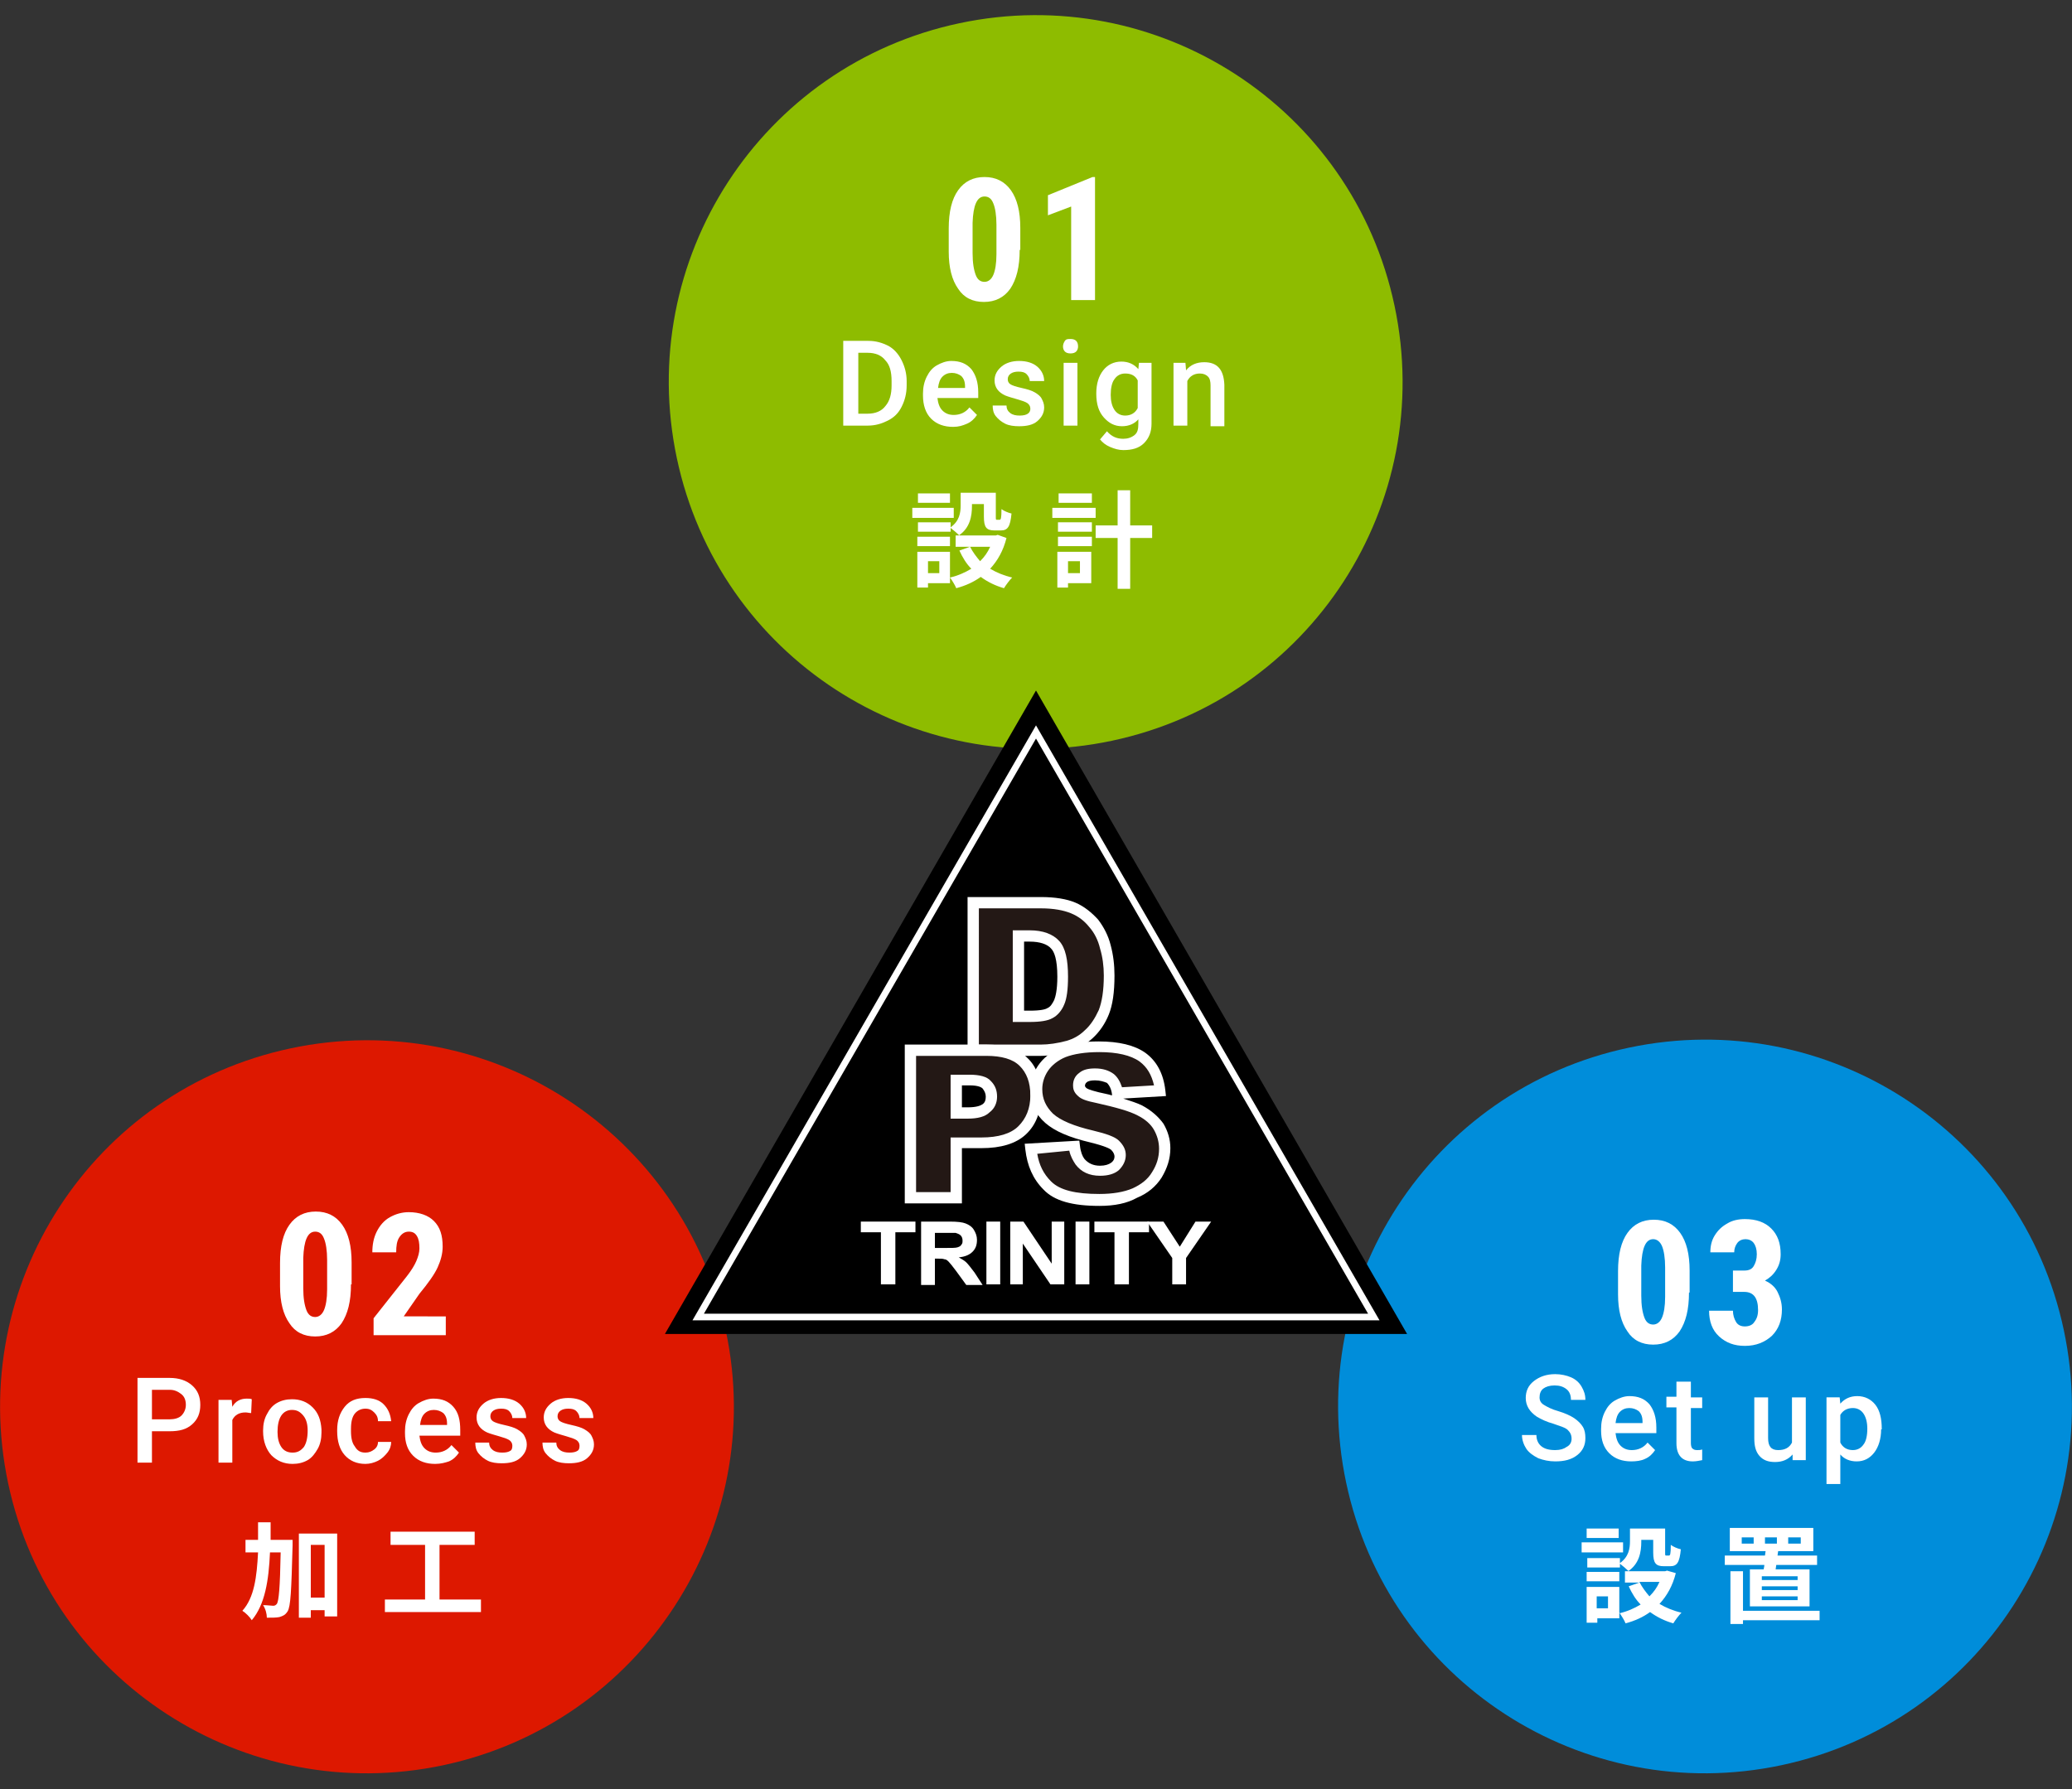 <?xml version="1.0" encoding="utf-8"?>
<!-- Generator: Adobe Illustrator 27.2.0, SVG Export Plug-In . SVG Version: 6.00 Build 0)  -->
<svg version="1.1" id="レイヤー_1" xmlns="http://www.w3.org/2000/svg" xmlns:xlink="http://www.w3.org/1999/xlink" x="0px"
	 y="0px" width="330px" height="285px" viewBox="0 0 330 285" style="enable-background:new 0 0 330 285;" xml:space="preserve">
<rect x="0" y="0" width="330" height="285" fill="#333333" stroke="none"/>
<style type="text/css">
	.st0{fill:#8EBC00;}
	.st1{fill:#FFFFFF;}
	.st2{fill:#DD1800;}
	.st3{fill:#008DDA;}
	.st4{fill:none;stroke:#FFFFFF;stroke-width:1.05;stroke-miterlimit:10;}
	.st5{fill:#231815;}
</style>
<g>
	<g>
		<path class="st0" d="M177.1,118c-31.6,6.7-62.6-13.4-69.3-45c-6.7-31.6,13.4-62.6,45-69.3c31.6-6.7,62.6,13.4,69.3,45
			C228.8,80.3,208.7,111.3,177.1,118z"/>
		<g>
			<g>
				<path class="st1" d="M151.9,82.5h-6.6v-1.6h6.6V82.5z M160.3,85.7c-0.5,2-1.4,3.6-2.6,4.9c1,0.6,2.2,1.1,3.5,1.4
					c-0.4,0.4-1,1.2-1.3,1.7c-1.4-0.4-2.6-1-3.7-1.8c-1.1,0.8-2.4,1.4-3.9,1.8c-0.2-0.5-0.7-1.3-1-1.7v0.9h-3.5v0.7h-1.7v-5.7h5.2
					V92c1.3-0.3,2.4-0.8,3.4-1.4c-0.8-0.8-1.4-1.8-1.9-2.9l1.7-0.6h-2.3v-1.8h0.6c-0.3-0.3-1-0.9-1.4-1.2v0.6h-5.2v-1.5h5.2V84
					c1.4-1,1.6-2.3,1.6-3.5v-2h5.6v3.8c0,0.5,0,0.5,0.2,0.5h0.4c0.2,0,0.3-0.2,0.3-1.7c0.4,0.3,1.1,0.6,1.6,0.7
					c-0.2,2.1-0.6,2.7-1.7,2.7h-1c-1.3,0-1.7-0.5-1.7-2.2v-2h-1.9v0.3c0,1.6-0.3,3.5-2.1,4.7h5.9l0.3-0.1L160.3,85.7z M151.3,87
					h-5.2v-1.5h5.2V87z M151.3,80.1h-5.1v-1.5h5.1V80.1z M149.6,89.4h-1.8v1.9h1.8V89.4z M154.5,87.1c0.4,0.8,1,1.6,1.6,2.3
					c0.7-0.7,1.2-1.4,1.6-2.3H154.5z"/>
				<path class="st1" d="M174.5,82.5h-6.9v-1.6h6.9V82.5z M173.8,92.9h-3.7v0.7h-1.7v-5.7h5.4V92.9z M168.5,83.2h5.4v1.5h-5.4V83.2z
					 M168.5,85.5h5.4V87h-5.4V85.5z M173.9,80.1h-5.3v-1.5h5.3V80.1z M170.1,89.4v1.9h1.9v-1.9H170.1z M183.5,85.7H180v8.1h-2v-8.1
					h-3.5v-2h3.5v-5.6h2v5.6h3.5V85.7z"/>
			</g>
			<g>
				<path class="st1" d="M134.3,67.8V54.3h4c1.2,0,2.2,0.3,3.2,0.8c0.9,0.5,1.6,1.3,2.1,2.3c0.5,1,0.8,2.1,0.8,3.3v0.7
					c0,1.3-0.3,2.4-0.8,3.4c-0.5,1-1.2,1.7-2.2,2.2s-2,0.8-3.2,0.8H134.3z M136.7,56.2v9.7h1.5c1.2,0,2.2-0.4,2.8-1.2
					c0.7-0.8,1-1.9,1-3.3v-0.7c0-1.5-0.3-2.6-1-3.3c-0.6-0.8-1.6-1.2-2.8-1.2H136.7z"/>
				<path class="st1" d="M151.8,68c-1.4,0-2.6-0.4-3.5-1.3S147,64.5,147,63v-0.3c0-1,0.2-1.9,0.6-2.7c0.4-0.8,0.9-1.4,1.6-1.8
					s1.5-0.7,2.3-0.7c1.4,0,2.4,0.4,3.2,1.3c0.7,0.9,1.1,2.1,1.1,3.7v0.9h-6.5c0.1,0.8,0.3,1.5,0.8,2c0.5,0.5,1.1,0.7,1.8,0.7
					c1,0,1.9-0.4,2.5-1.2l1.2,1.2c-0.4,0.6-0.9,1.1-1.6,1.4S152.7,68,151.8,68z M151.6,59.4c-0.6,0-1.1,0.2-1.5,0.6
					c-0.4,0.4-0.6,1-0.7,1.8h4.3v-0.2c0-0.8-0.2-1.3-0.6-1.7C152.7,59.6,152.2,59.4,151.6,59.4z"/>
				<path class="st1" d="M164.1,65.1c0-0.4-0.2-0.7-0.5-0.9c-0.3-0.2-0.9-0.4-1.6-0.6s-1.4-0.4-1.9-0.6c-1.1-0.5-1.7-1.3-1.7-2.4
					c0-0.9,0.4-1.6,1.1-2.2c0.7-0.6,1.7-0.9,2.8-0.9c1.2,0,2.2,0.3,2.9,0.9c0.7,0.6,1.1,1.4,1.1,2.3H164c0-0.4-0.2-0.8-0.5-1.1
					s-0.7-0.4-1.3-0.4c-0.5,0-0.9,0.1-1.2,0.3c-0.3,0.2-0.5,0.5-0.5,0.9c0,0.3,0.1,0.6,0.4,0.8c0.3,0.2,0.9,0.4,1.8,0.6
					c0.9,0.2,1.6,0.4,2.1,0.7c0.5,0.3,0.9,0.6,1.1,1s0.4,0.8,0.4,1.4c0,0.9-0.4,1.6-1.1,2.2c-0.7,0.6-1.7,0.8-2.9,0.8
					c-0.8,0-1.6-0.1-2.2-0.4c-0.6-0.3-1.1-0.7-1.5-1.2s-0.5-1.1-0.5-1.7h2.2c0,0.5,0.2,0.9,0.6,1.2c0.4,0.3,0.9,0.4,1.5,0.4
					c0.6,0,1-0.1,1.3-0.3C164,65.7,164.1,65.4,164.1,65.1z"/>
				<path class="st1" d="M169.3,55.2c0-0.3,0.1-0.6,0.3-0.9s0.5-0.3,0.9-0.3c0.4,0,0.7,0.1,0.9,0.3c0.2,0.2,0.3,0.5,0.3,0.9
					c0,0.3-0.1,0.6-0.3,0.8c-0.2,0.2-0.5,0.3-0.9,0.3c-0.4,0-0.7-0.1-0.9-0.3S169.3,55.5,169.3,55.2z M171.6,67.8h-2.2v-10h2.2V67.8
					z"/>
				<path class="st1" d="M174.6,62.7c0-1.6,0.4-2.8,1.1-3.7c0.7-0.9,1.7-1.4,2.9-1.4c1.1,0,2,0.4,2.7,1.2l0.1-1h2v9.7
					c0,1.3-0.4,2.3-1.2,3.1c-0.8,0.8-1.9,1.1-3.3,1.1c-0.7,0-1.4-0.2-2.1-0.5c-0.7-0.3-1.2-0.7-1.6-1.2l1.1-1.3
					c0.7,0.8,1.5,1.2,2.6,1.2c0.7,0,1.3-0.2,1.8-0.6s0.6-1,0.6-1.8v-0.7c-0.6,0.7-1.5,1.1-2.6,1.1c-1.2,0-2.1-0.5-2.9-1.4
					C175,65.6,174.6,64.4,174.6,62.7z M176.9,62.9c0,1,0.2,1.8,0.6,2.4c0.4,0.6,1,0.9,1.7,0.9c0.9,0,1.6-0.4,2-1.2v-4.4
					c-0.4-0.8-1.1-1.1-2-1.1c-0.7,0-1.3,0.3-1.7,0.9C177.1,60.9,176.9,61.8,176.9,62.9z"/>
				<path class="st1" d="M188.8,57.8l0.1,1.2c0.7-0.9,1.7-1.3,2.9-1.3c2.1,0,3.1,1.2,3.2,3.6v6.6h-2.2v-6.5c0-0.6-0.1-1.1-0.4-1.4
					c-0.3-0.3-0.7-0.5-1.3-0.5c-0.9,0-1.6,0.4-2,1.2v7.1h-2.2v-10H188.8z"/>
			</g>
			<g>
				<path class="st1" d="M162.4,39.8c0,2.7-0.5,4.7-1.5,6.2c-1,1.4-2.4,2.1-4.2,2.1c-1.8,0-3.2-0.7-4.1-2.1c-1-1.4-1.5-3.4-1.5-5.9
					v-3.7c0-2.7,0.5-4.7,1.5-6.1c1-1.4,2.4-2.1,4.2-2.1s3.2,0.7,4.2,2.1c1,1.4,1.5,3.4,1.5,6V39.8z M158.7,35.8
					c0-1.5-0.2-2.7-0.5-3.4c-0.3-0.8-0.8-1.1-1.4-1.1c-1.2,0-1.8,1.4-1.9,4.2v4.8c0,1.6,0.2,2.7,0.5,3.5s0.8,1.1,1.4,1.1
					c0.6,0,1.1-0.4,1.4-1.1c0.3-0.7,0.5-1.8,0.5-3.3V35.8z"/>
				<path class="st1" d="M174.4,47.8h-3.8V32.9l-3.7,1.4v-3.2l7.1-2.9h0.4V47.8z"/>
			</g>
		</g>
	</g>
	<g>
		<path class="st2" d="M70.6,281.2C39,287.9,8,267.8,1.3,236.3c-6.7-31.6,13.4-62.6,45-69.3c31.6-6.7,62.6,13.4,69.3,45
			C122.3,243.5,102.1,274.5,70.6,281.2z"/>
		<g>
			<g>
				<path class="st1" d="M46.6,245.3c0,0,0,0.7,0,0.9c-0.2,7.2-0.3,9.7-0.8,10.5c-0.4,0.6-0.7,0.7-1.3,0.9c-0.5,0.1-1.2,0.1-2,0.1
					c0-0.6-0.2-1.4-0.6-2c0.7,0,1.3,0.1,1.6,0.1c0.3,0,0.4-0.1,0.6-0.3c0.3-0.5,0.5-2.5,0.6-8.2H43c-0.2,4.5-0.8,8.3-2.9,10.8
					c-0.3-0.5-1-1.2-1.5-1.5c1.9-2.1,2.3-5.4,2.5-9.3h-2v-2h2c0-0.9,0-1.8,0-2.8h2c0,0.9,0,1.9,0,2.8H46.6z M53.7,244.2v13.3h-2v-1
					h-2.2v1.2h-1.9v-13.4H53.7z M51.7,254.5v-8.4h-2.2v8.4H51.7z"/>
				<path class="st1" d="M76.6,254.8v2H61.3v-2h6.4v-8.7h-5.5V244h13.4v2.1H70v8.7H76.6z"/>
			</g>
			<g>
				<path class="st1" d="M24.2,228v5h-2.3v-13.5H27c1.5,0,2.7,0.4,3.6,1.2s1.3,1.8,1.3,3.1c0,1.3-0.4,2.3-1.3,3.1S28.6,228,27,228
					H24.2z M24.2,226.1H27c0.8,0,1.5-0.2,1.9-0.6s0.7-1,0.7-1.7c0-0.7-0.2-1.3-0.7-1.7s-1.1-0.7-1.8-0.7h-2.9V226.1z"/>
				<path class="st1" d="M40,225.1c-0.3,0-0.6-0.1-0.9-0.1c-1,0-1.7,0.4-2.1,1.2v6.8h-2.2v-10h2.1l0.1,1.1c0.5-0.9,1.3-1.3,2.3-1.3
					c0.3,0,0.6,0,0.8,0.1L40,225.1z"/>
				<path class="st1" d="M41.9,227.9c0-1,0.2-1.9,0.6-2.6c0.4-0.8,0.9-1.4,1.6-1.8s1.5-0.6,2.4-0.6c1.3,0,2.4,0.4,3.3,1.3
					s1.3,2,1.4,3.5l0,0.5c0,1-0.2,1.9-0.6,2.6s-0.9,1.4-1.6,1.8c-0.7,0.4-1.5,0.6-2.4,0.6c-1.4,0-2.5-0.5-3.4-1.4
					c-0.8-0.9-1.3-2.2-1.3-3.8V227.9z M44.2,228.1c0,1,0.2,1.8,0.6,2.4c0.4,0.6,1,0.9,1.8,0.9c0.8,0,1.3-0.3,1.8-0.9
					c0.4-0.6,0.6-1.5,0.6-2.6c0-1-0.2-1.8-0.7-2.4s-1-0.9-1.8-0.9c-0.7,0-1.3,0.3-1.7,0.9C44.4,226.1,44.2,227,44.2,228.1z"/>
				<path class="st1" d="M58.2,231.4c0.6,0,1-0.2,1.4-0.5c0.4-0.3,0.6-0.7,0.6-1.2h2.1c0,0.6-0.2,1.2-0.6,1.7
					c-0.4,0.5-0.9,1-1.5,1.3c-0.6,0.3-1.3,0.5-2,0.5c-1.4,0-2.5-0.5-3.3-1.4c-0.8-0.9-1.2-2.2-1.2-3.8v-0.2c0-1.5,0.4-2.7,1.2-3.7
					s1.9-1.4,3.3-1.4c1.2,0,2.2,0.3,2.9,1c0.7,0.7,1.1,1.6,1.2,2.7h-2.1c0-0.6-0.2-1-0.6-1.4c-0.4-0.4-0.8-0.6-1.4-0.6
					c-0.7,0-1.3,0.3-1.7,0.8c-0.4,0.5-0.6,1.3-0.6,2.4v0.4c0,1.1,0.2,1.9,0.6,2.4C56.9,231.1,57.4,231.4,58.2,231.4z"/>
				<path class="st1" d="M69.3,233.2c-1.4,0-2.6-0.4-3.5-1.3s-1.3-2.1-1.3-3.6V228c0-1,0.2-1.9,0.6-2.7c0.4-0.8,0.9-1.4,1.6-1.8
					c0.7-0.4,1.5-0.7,2.3-0.7c1.4,0,2.4,0.4,3.2,1.3s1.1,2.1,1.1,3.7v0.9h-6.5c0.1,0.8,0.3,1.5,0.8,2c0.5,0.5,1.1,0.7,1.8,0.7
					c1,0,1.9-0.4,2.5-1.2l1.2,1.2c-0.4,0.6-0.9,1.1-1.6,1.4C70.9,233,70.2,233.2,69.3,233.2z M69.1,224.6c-0.6,0-1.1,0.2-1.5,0.6
					c-0.4,0.4-0.6,1-0.7,1.8h4.3v-0.2c0-0.8-0.2-1.3-0.6-1.7C70.2,224.8,69.7,224.6,69.1,224.6z"/>
				<path class="st1" d="M81.6,230.3c0-0.4-0.2-0.7-0.5-0.9c-0.3-0.2-0.9-0.4-1.6-0.6s-1.4-0.4-1.9-0.6c-1.1-0.5-1.7-1.3-1.7-2.4
					c0-0.9,0.4-1.6,1.1-2.2c0.7-0.6,1.7-0.9,2.8-0.9c1.2,0,2.2,0.3,2.9,0.9s1.1,1.4,1.1,2.3h-2.2c0-0.4-0.2-0.8-0.5-1.1
					c-0.3-0.3-0.7-0.4-1.3-0.4c-0.5,0-0.9,0.1-1.2,0.3c-0.3,0.2-0.5,0.5-0.5,0.9c0,0.3,0.1,0.6,0.4,0.8c0.3,0.2,0.9,0.4,1.8,0.6
					s1.6,0.4,2.1,0.7c0.5,0.3,0.9,0.6,1.1,1c0.2,0.4,0.4,0.8,0.4,1.4c0,0.9-0.4,1.6-1.1,2.2s-1.7,0.8-2.9,0.8
					c-0.8,0-1.6-0.1-2.2-0.4c-0.6-0.3-1.1-0.7-1.5-1.2c-0.4-0.5-0.5-1.1-0.5-1.7h2.2c0,0.5,0.2,0.9,0.6,1.2c0.4,0.3,0.9,0.4,1.5,0.4
					c0.6,0,1-0.1,1.3-0.3C81.5,231,81.6,230.7,81.6,230.3z"/>
				<path class="st1" d="M92.3,230.3c0-0.4-0.2-0.7-0.5-0.9c-0.3-0.2-0.9-0.4-1.6-0.6s-1.4-0.4-1.9-0.6c-1.1-0.5-1.7-1.3-1.7-2.4
					c0-0.9,0.4-1.6,1.1-2.2c0.7-0.6,1.7-0.9,2.8-0.9c1.2,0,2.2,0.3,2.9,0.9s1.1,1.4,1.1,2.3h-2.2c0-0.4-0.2-0.8-0.5-1.1
					c-0.3-0.3-0.7-0.4-1.3-0.4c-0.5,0-0.9,0.1-1.2,0.3c-0.3,0.2-0.5,0.5-0.5,0.9c0,0.3,0.1,0.6,0.4,0.8c0.3,0.2,0.9,0.4,1.8,0.6
					s1.6,0.4,2.1,0.7c0.5,0.3,0.9,0.6,1.1,1c0.2,0.4,0.4,0.8,0.4,1.4c0,0.9-0.4,1.6-1.1,2.2s-1.7,0.8-2.9,0.8
					c-0.8,0-1.6-0.1-2.2-0.4c-0.6-0.3-1.1-0.7-1.5-1.2c-0.4-0.5-0.5-1.1-0.5-1.7h2.2c0,0.5,0.2,0.9,0.6,1.2c0.4,0.3,0.9,0.4,1.5,0.4
					c0.6,0,1-0.1,1.3-0.3C92.2,231,92.3,230.7,92.3,230.3z"/>
			</g>
			<g>
				<path class="st1" d="M55.9,204.6c0,2.7-0.5,4.7-1.5,6.2c-1,1.4-2.4,2.1-4.2,2.1c-1.8,0-3.2-0.7-4.1-2.1c-1-1.4-1.5-3.4-1.5-5.9
					v-3.7c0-2.7,0.5-4.7,1.5-6.1c1-1.4,2.4-2.1,4.2-2.1s3.2,0.7,4.2,2.1s1.5,3.4,1.5,6V204.6z M52.1,200.7c0-1.5-0.2-2.7-0.5-3.4
					c-0.3-0.8-0.8-1.1-1.4-1.1c-1.2,0-1.8,1.4-1.9,4.2v4.8c0,1.6,0.2,2.7,0.5,3.5c0.3,0.8,0.8,1.1,1.4,1.1c0.6,0,1.1-0.4,1.4-1.1
					c0.3-0.7,0.5-1.8,0.5-3.3V200.7z"/>
				<path class="st1" d="M71,212.7H59.5V210l5.3-6.7c0.7-0.9,1.2-1.7,1.5-2.4c0.3-0.7,0.5-1.4,0.5-2c0-0.9-0.1-1.5-0.4-2
					c-0.3-0.5-0.7-0.7-1.3-0.7c-0.6,0-1.1,0.3-1.5,0.9c-0.4,0.6-0.5,1.4-0.5,2.4h-3.8c0-1.2,0.2-2.3,0.7-3.3s1.2-1.8,2.1-2.3
					c0.9-0.5,1.9-0.8,3-0.8c1.7,0,3.1,0.5,4,1.4c1,1,1.4,2.3,1.4,4.1c0,1.1-0.3,2.2-0.8,3.3c-0.5,1.1-1.5,2.5-2.9,4.2l-2.5,3.6H71
					V212.7z"/>
			</g>
		</g>
	</g>
	<g>
		<path class="st3" d="M283.7,281.2c-31.6,6.7-62.6-13.4-69.3-45c-6.7-31.6,13.4-62.6,45-69.3c31.6-6.7,62.6,13.4,69.3,45
			C335.4,243.5,315.3,274.5,283.7,281.2z"/>
		<g>
			<g>
				<path class="st1" d="M258.5,247.3h-6.6v-1.6h6.6V247.3z M266.9,250.6c-0.5,2-1.4,3.6-2.6,4.9c1,0.6,2.2,1.1,3.5,1.4
					c-0.4,0.4-1,1.2-1.3,1.7c-1.4-0.4-2.6-1-3.7-1.8c-1.1,0.8-2.4,1.4-3.9,1.8c-0.2-0.5-0.7-1.3-1-1.7v0.9h-3.5v0.7h-1.7v-5.7h5.2
					v4.2c1.3-0.3,2.4-0.8,3.4-1.4c-0.8-0.8-1.4-1.8-1.9-2.9l1.7-0.6h-2.3v-1.8h0.6c-0.3-0.3-1-0.9-1.4-1.2v0.6h-5.2v-1.5h5.2v0.8
					c1.4-1,1.6-2.3,1.6-3.5v-2h5.6v3.8c0,0.5,0,0.5,0.2,0.5h0.4c0.2,0,0.3-0.2,0.3-1.7c0.4,0.3,1.1,0.6,1.6,0.7
					c-0.2,2.1-0.6,2.7-1.7,2.7h-1c-1.3,0-1.7-0.5-1.7-2.2v-2h-1.9v0.3c0,1.6-0.3,3.5-2.1,4.7h5.9l0.3-0.1L266.9,250.6z M257.9,251.9
					h-5.2v-1.5h5.2V251.9z M257.8,245h-5.1v-1.5h5.1V245z M256.1,254.3h-1.8v1.9h1.8V254.3z M261.1,252c0.4,0.8,1,1.6,1.6,2.3
					c0.7-0.7,1.2-1.4,1.6-2.3H261.1z"/>
				<path class="st1" d="M280.9,250c0-0.2,0.1-0.4,0.1-0.7h-6.3v-1.5h6.4l0.1-0.7h-5.7v-3.7h13.3v3.7h-5.6l-0.1,0.7h6.3v1.5h-6.5
					l-0.1,0.7h5.4v5.9h-9.5V250H280.9z M289.8,258.1h-12.2v0.6h-2v-8.4h2v6.3h12.2V258.1z M279.3,244.9h-1.9v1h1.9V244.9z
					 M286.3,251.1h-5.7v0.6h5.7V251.1z M286.3,252.7h-5.7v0.6h5.7V252.7z M286.3,254.3h-5.7v0.6h5.7V254.3z M281.1,245.9h1.9v-1
					h-1.9V245.9z M284.8,245.9h2v-1h-2V245.9z"/>
			</g>
			<g>
				<path class="st1" d="M250.3,229.2c0-0.6-0.2-1-0.6-1.4s-1.2-0.6-2.3-1c-1.1-0.3-1.9-0.7-2.6-1.1c-1.2-0.8-1.8-1.8-1.8-3
					c0-1.1,0.4-2,1.3-2.7c0.9-0.7,2-1.1,3.4-1.1c0.9,0,1.8,0.2,2.5,0.5c0.7,0.3,1.3,0.8,1.7,1.5s0.6,1.3,0.6,2.1h-2.3
					c0-0.7-0.2-1.3-0.7-1.7s-1.1-0.6-1.9-0.6c-0.8,0-1.4,0.2-1.8,0.5c-0.4,0.3-0.6,0.8-0.6,1.4c0,0.5,0.2,0.9,0.7,1.2
					c0.5,0.3,1.2,0.7,2.3,1c1,0.3,1.9,0.7,2.5,1.1s1.1,0.9,1.4,1.4s0.4,1.1,0.4,1.8c0,1.1-0.4,2-1.3,2.7c-0.9,0.7-2,1-3.5,1
					c-1,0-1.9-0.2-2.7-0.5c-0.8-0.4-1.5-0.9-1.9-1.5s-0.7-1.4-0.7-2.2h2.3c0,0.8,0.3,1.4,0.8,1.8c0.5,0.4,1.2,0.6,2.2,0.6
					c0.8,0,1.4-0.2,1.8-0.5C250.1,230.2,250.3,229.7,250.3,229.2z"/>
				<path class="st1" d="M259.8,232.8c-1.4,0-2.6-0.4-3.5-1.3s-1.3-2.1-1.3-3.6v-0.3c0-1,0.2-1.9,0.6-2.7c0.4-0.8,0.9-1.4,1.6-1.8
					c0.7-0.4,1.5-0.7,2.3-0.7c1.4,0,2.4,0.4,3.2,1.3c0.7,0.9,1.1,2.1,1.1,3.7v0.9h-6.5c0.1,0.8,0.3,1.5,0.8,2
					c0.5,0.5,1.1,0.7,1.8,0.7c1,0,1.9-0.4,2.5-1.2l1.2,1.2c-0.4,0.6-0.9,1.1-1.6,1.4C261.4,232.7,260.6,232.8,259.8,232.8z
					 M259.5,224.3c-0.6,0-1.1,0.2-1.5,0.6s-0.6,1-0.7,1.8h4.3v-0.2c0-0.8-0.2-1.3-0.6-1.7C260.6,224.5,260.1,224.3,259.5,224.3z"/>
				<path class="st1" d="M269.3,220.2v2.4h1.8v1.7h-1.8v5.6c0,0.4,0.1,0.7,0.2,0.8c0.2,0.2,0.4,0.3,0.8,0.3c0.3,0,0.5,0,0.8-0.1v1.7
					c-0.5,0.1-1,0.2-1.5,0.2c-1.7,0-2.6-1-2.6-2.9v-5.7h-1.6v-1.7h1.6v-2.4H269.3z"/>
				<path class="st1" d="M285.5,231.7c-0.7,0.8-1.6,1.2-2.8,1.2c-1.1,0-1.9-0.3-2.5-1s-0.8-1.6-0.8-2.8v-6.5h2.2v6.5
					c0,1.3,0.5,1.9,1.6,1.9c1.1,0,1.8-0.4,2.2-1.2v-7.2h2.2v10h-2.1L285.5,231.7z"/>
				<path class="st1" d="M299.6,227.7c0,1.5-0.4,2.8-1.1,3.7c-0.7,0.9-1.6,1.4-2.8,1.4c-1.1,0-2-0.4-2.6-1.1v4.7h-2.2v-13.8h2.1
					l0.1,1c0.7-0.8,1.6-1.2,2.7-1.2c1.2,0,2.2,0.5,2.9,1.4s1,2.2,1,3.8V227.7z M297.4,227.6c0-1-0.2-1.8-0.6-2.4
					c-0.4-0.6-1-0.9-1.7-0.9c-0.9,0-1.6,0.4-2,1.1v4.4c0.4,0.8,1.1,1.2,2,1.2c0.7,0,1.3-0.3,1.7-0.9
					C297.2,229.6,297.4,228.7,297.4,227.6z"/>
			</g>
			<g>
				<path class="st1" d="M269,205.9c0,2.7-0.5,4.7-1.5,6.2c-1,1.4-2.4,2.1-4.2,2.1c-1.8,0-3.2-0.7-4.1-2.1c-1-1.4-1.5-3.4-1.5-5.9
					v-3.7c0-2.7,0.5-4.7,1.5-6.1c1-1.4,2.4-2.1,4.2-2.1s3.2,0.7,4.2,2.1c1,1.4,1.5,3.4,1.5,6V205.9z M265.2,201.9
					c0-1.5-0.2-2.7-0.5-3.4s-0.8-1.1-1.4-1.1c-1.2,0-1.8,1.4-1.9,4.2v4.8c0,1.6,0.2,2.7,0.5,3.5c0.3,0.8,0.8,1.1,1.4,1.1
					c0.6,0,1.1-0.4,1.4-1.1c0.3-0.7,0.5-1.8,0.5-3.3V201.9z"/>
				<path class="st1" d="M276,202.4h1.8c0.7,0,1.2-0.2,1.5-0.7c0.3-0.5,0.5-1.1,0.5-1.9c0-0.8-0.2-1.4-0.5-1.8s-0.8-0.6-1.3-0.6
					c-0.5,0-1,0.2-1.3,0.6c-0.3,0.4-0.5,0.9-0.5,1.5h-3.8c0-1,0.2-1.9,0.7-2.7c0.5-0.8,1.1-1.4,2-1.9c0.8-0.5,1.8-0.7,2.8-0.7
					c1.8,0,3.2,0.5,4.2,1.5s1.5,2.3,1.5,4.1c0,0.9-0.2,1.7-0.7,2.5c-0.5,0.8-1.1,1.3-1.8,1.7c0.9,0.4,1.6,1,2,1.8
					c0.4,0.8,0.7,1.7,0.7,2.8c0,1.7-0.5,3.1-1.6,4.2c-1.1,1-2.5,1.6-4.3,1.6c-1.7,0-3-0.5-4.1-1.5s-1.6-2.4-1.6-4.1h3.8
					c0,0.7,0.2,1.3,0.5,1.8s0.8,0.7,1.4,0.7c0.6,0,1.2-0.2,1.5-0.7c0.4-0.5,0.6-1.1,0.6-1.9c0-1.9-0.7-2.9-2.2-2.9H276V202.4z"/>
			</g>
		</g>
	</g>
	<g>
		<polygon points="105.9,212.5 165,110 224.1,212.5 		"/>
		<polygon class="st4" points="111.2,209.8 165,116.6 218.8,209.8 		"/>
		<g>
			<g>
				<path class="st5" d="M155,143.8h10.8c2.1,0,3.8,0.3,5.2,0.9c1.3,0.6,2.4,1.4,3.2,2.5c0.9,1.1,1.5,2.3,1.9,3.8
					c0.4,1.4,0.6,2.9,0.6,4.5c0,2.5-0.3,4.5-0.9,5.9c-0.6,1.4-1.4,2.5-2.4,3.5c-1,0.9-2.1,1.6-3.3,1.9c-1.6,0.4-3,0.6-4.3,0.6H155
					V143.8z M162.3,149.1v12.8h1.8c1.5,0,2.6-0.2,3.2-0.5c0.6-0.3,1.1-0.9,1.5-1.8c0.4-0.8,0.5-2.2,0.5-4.1c0-2.5-0.4-4.2-1.2-5.1
					c-0.8-0.9-2.2-1.4-4-1.4H162.3z"/>
				<path class="st1" d="M165.8,168.2h-11.7v-25.3h11.7c2.2,0,4.1,0.3,5.5,0.9c1.4,0.6,2.6,1.6,3.6,2.7c0.9,1.2,1.6,2.5,2,4.1
					c0.4,1.5,0.6,3.1,0.6,4.8c0,2.7-0.3,4.7-0.9,6.2c-0.6,1.5-1.5,2.8-2.6,3.8c-1.1,1-2.3,1.7-3.6,2.1
					C168.7,167.9,167.1,168.2,165.8,168.2z M155.9,166.4h9.9c1.2,0,2.6-0.2,4.1-0.6c1-0.3,2-0.8,2.9-1.7c0.9-0.8,1.6-1.9,2.2-3.2
					c0.5-1.3,0.8-3.1,0.8-5.5c0-1.5-0.2-3-0.6-4.3c-0.3-1.3-0.9-2.5-1.7-3.4c-0.8-1-1.7-1.7-2.9-2.2c-1.2-0.5-2.8-0.8-4.8-0.8h-9.9
					V166.4z M164,162.8h-2.7v-14.6h2.7c2.1,0,3.7,0.6,4.7,1.7c1,1.1,1.4,3,1.4,5.7c0,2-0.2,3.5-0.6,4.4c-0.4,1-1.1,1.8-1.9,2.2
					C166.9,162.6,165.7,162.8,164,162.8z M163.1,161h0.9c1.7,0,2.5-0.2,2.8-0.4c0.5-0.2,0.8-0.7,1.1-1.3c0.2-0.5,0.5-1.6,0.5-3.7
					c0-2.8-0.5-4-1-4.5c-0.6-0.7-1.8-1.1-3.4-1.1h-0.9V161z"/>
			</g>
			<g>
				<path class="st5" d="M145,167.3h12.1c2.6,0,4.6,0.6,5.9,1.9c1.3,1.2,2,3,2,5.3c0,2.4-0.7,4.2-2.1,5.6c-1.4,1.3-3.6,2-6.5,2h-4
					v8.7H145V167.3z M152.3,177.3h1.8c1.4,0,2.4-0.2,3-0.7c0.6-0.5,0.8-1.1,0.8-1.9c0-0.7-0.2-1.4-0.7-1.9c-0.5-0.5-1.4-0.8-2.8-0.8
					h-2.1V177.3z"/>
				<path class="st1" d="M153.2,191.7h-9.1v-25.3h13c2.9,0,5.1,0.7,6.5,2.1c1.5,1.4,2.2,3.4,2.2,6c0,2.6-0.8,4.7-2.4,6.2
					c-1.6,1.5-4,2.2-7.1,2.2h-3.1V191.7z M145.9,189.9h5.5v-8.7h4.9c2.7,0,4.7-0.6,5.9-1.8c1.2-1.2,1.9-2.8,1.9-4.9
					c0-2.1-0.6-3.6-1.7-4.7c-1.1-1.1-2.9-1.6-5.3-1.6h-11.2V189.9z M154.1,178.2h-2.7v-7h3c1.6,0,2.8,0.3,3.4,1c0.7,0.7,1,1.5,1,2.5
					c0,1-0.4,1.9-1.2,2.5C156.9,177.9,155.7,178.2,154.1,178.2z M153.2,176.4h0.9c1.5,0,2.1-0.3,2.4-0.5c0.4-0.3,0.5-0.7,0.5-1.2
					c0-0.5-0.2-0.9-0.5-1.3c-0.2-0.2-0.7-0.5-2.1-0.5h-1.2V176.4z"/>
			</g>
			<g>
				<path class="st5" d="M164.2,183l6.9-0.4c0.2,1.1,0.5,2,0.9,2.6c0.7,0.9,1.8,1.4,3.2,1.4c1,0,1.8-0.3,2.4-0.7
					c0.6-0.5,0.8-1,0.8-1.7c0-0.6-0.3-1.1-0.8-1.6c-0.5-0.5-1.8-0.9-3.7-1.4c-3.2-0.7-5.5-1.7-6.8-2.9c-1.4-1.2-2.1-2.7-2.1-4.5
					c0-1.2,0.3-2.3,1-3.4c0.7-1.1,1.8-1.9,3.2-2.5c1.4-0.6,3.3-0.9,5.8-0.9c3,0,5.3,0.6,6.9,1.7c1.6,1.1,2.5,2.9,2.8,5.3l-6.8,0.4
					c-0.2-1.1-0.6-1.8-1.1-2.3c-0.6-0.5-1.4-0.7-2.4-0.7c-0.8,0-1.5,0.2-1.9,0.5c-0.4,0.4-0.6,0.8-0.6,1.3c0,0.4,0.2,0.7,0.5,1
					c0.3,0.3,1.2,0.6,2.4,0.9c3.2,0.7,5.5,1.4,6.8,2.1c1.4,0.7,2.4,1.6,3,2.6c0.6,1,0.9,2.2,0.9,3.5c0,1.5-0.4,2.9-1.2,4.2
					c-0.8,1.3-2,2.2-3.5,2.9c-1.5,0.7-3.4,1-5.7,1c-4,0-6.8-0.8-8.3-2.3C165.3,187.3,164.4,185.4,164.2,183z"/>
				<path class="st1" d="M175.1,192.1c-4.3,0-7.2-0.8-8.9-2.6c-1.7-1.7-2.6-3.8-2.9-6.4l-0.1-0.9l8.7-0.5l0.1,0.8
					c0.1,1,0.4,1.7,0.7,2.1c0.6,0.7,1.4,1.1,2.5,1.1c0.8,0,1.4-0.2,1.8-0.5c0.5-0.4,0.5-0.8,0.5-1c0-0.2-0.1-0.6-0.5-1
					c-0.2-0.2-0.9-0.6-3.3-1.2c-3.4-0.8-5.7-1.8-7.2-3.1c-1.6-1.4-2.4-3.1-2.4-5.2c0-1.4,0.4-2.7,1.2-3.9c0.8-1.2,2-2.2,3.6-2.9
					c1.5-0.7,3.5-1,6.1-1c3.2,0,5.7,0.6,7.4,1.8c1.8,1.3,2.9,3.3,3.2,6l0.1,0.9l-6.8,0.4c1.2,0.4,2.2,0.7,3,1.1
					c1.5,0.8,2.6,1.8,3.4,2.9c0.7,1.2,1.1,2.5,1.1,3.9c0,1.7-0.5,3.2-1.4,4.7c-0.9,1.4-2.2,2.5-3.9,3.2
					C179.5,191.7,177.5,192.1,175.1,192.1z M165.2,183.8c0.3,1.8,1,3.2,2.2,4.4c1.4,1.4,3.9,2,7.7,2c2.1,0,3.9-0.3,5.3-0.9
					c1.3-0.6,2.4-1.4,3.1-2.6c0.7-1.1,1.1-2.3,1.1-3.7c0-1.1-0.3-2.1-0.8-3c-0.5-0.9-1.4-1.7-2.6-2.3c-1.3-0.7-3.5-1.3-6.6-2
					c-1.5-0.3-2.4-0.6-2.9-1.1c-0.7-0.6-0.8-1.2-0.8-1.7c0-0.8,0.3-1.5,1-2c0.6-0.5,1.4-0.7,2.5-0.7c1.2,0,2.2,0.3,3,0.9
					c0.6,0.5,1,1.2,1.3,2.1l5.1-0.3c-0.4-1.7-1.1-2.9-2.3-3.8c-1.4-1-3.6-1.5-6.4-1.5c-2.3,0-4.1,0.3-5.4,0.8
					c-1.2,0.5-2.2,1.3-2.8,2.2c-0.6,0.9-0.9,1.9-0.9,2.9c0,1.6,0.6,2.8,1.7,3.9c1.2,1.1,3.4,2,6.4,2.7c2.1,0.5,3.5,1,4.1,1.6
					c0.7,0.7,1.1,1.4,1.1,2.3c0,0.9-0.4,1.7-1.1,2.4c-0.7,0.6-1.7,0.9-3,0.9c-1.7,0-3-0.6-3.9-1.8c-0.4-0.6-0.8-1.3-1-2.2
					L165.2,183.8z M174.4,172.1c-0.6,0-1.1,0.1-1.3,0.3c-0.3,0.2-0.3,0.5-0.3,0.6c0,0,0,0.1,0.2,0.3c0.1,0.1,0.4,0.3,2,0.7
					c0.8,0.2,1.5,0.3,2.1,0.5l0-0.2c-0.1-0.8-0.4-1.4-0.8-1.8C175.8,172.3,175.2,172.1,174.4,172.1z"/>
			</g>
		</g>
		<g>
			<path class="st1" d="M140.3,204.6v-8.3h-3.2v-1.7h8.7v1.7h-3.2v8.3H140.3z"/>
			<path class="st1" d="M146.7,204.6v-10h4.6c1.2,0,2,0.1,2.5,0.3c0.5,0.2,1,0.5,1.3,1c0.3,0.5,0.5,1,0.5,1.6c0,0.8-0.2,1.4-0.7,1.9
				c-0.5,0.5-1.2,0.8-2.2,0.9c0.5,0.3,0.9,0.5,1.2,0.8c0.3,0.3,0.7,0.8,1.3,1.6l1.3,2h-2.6l-1.6-2.2c-0.6-0.8-1-1.3-1.2-1.5
				c-0.2-0.2-0.4-0.4-0.7-0.4c-0.2-0.1-0.6-0.1-1.1-0.1h-0.4v4.2H146.7z M148.9,198.8h1.6c1.1,0,1.7,0,2-0.1
				c0.3-0.1,0.5-0.2,0.6-0.4c0.2-0.2,0.2-0.4,0.2-0.7c0-0.3-0.1-0.6-0.3-0.8c-0.2-0.2-0.5-0.3-0.8-0.4c-0.2,0-0.7,0-1.6,0h-1.7
				V198.8z"/>
			<path class="st1" d="M157.1,204.6v-10h2.2v10H157.1z"/>
			<path class="st1" d="M160.9,204.6v-10h2.1l4.5,6.7v-6.7h2v10h-2.2l-4.4-6.5v6.5H160.9z"/>
			<path class="st1" d="M171.3,204.6v-10h2.2v10H171.3z"/>
			<path class="st1" d="M177.5,204.6v-8.3h-3.2v-1.7h8.7v1.7h-3.2v8.3H177.5z"/>
			<path class="st1" d="M186.7,204.6v-4.2l-4-5.8h2.6l2.6,4l2.5-4h2.5l-4,5.8v4.2H186.7z"/>
		</g>
	</g>
</g>
</svg>
